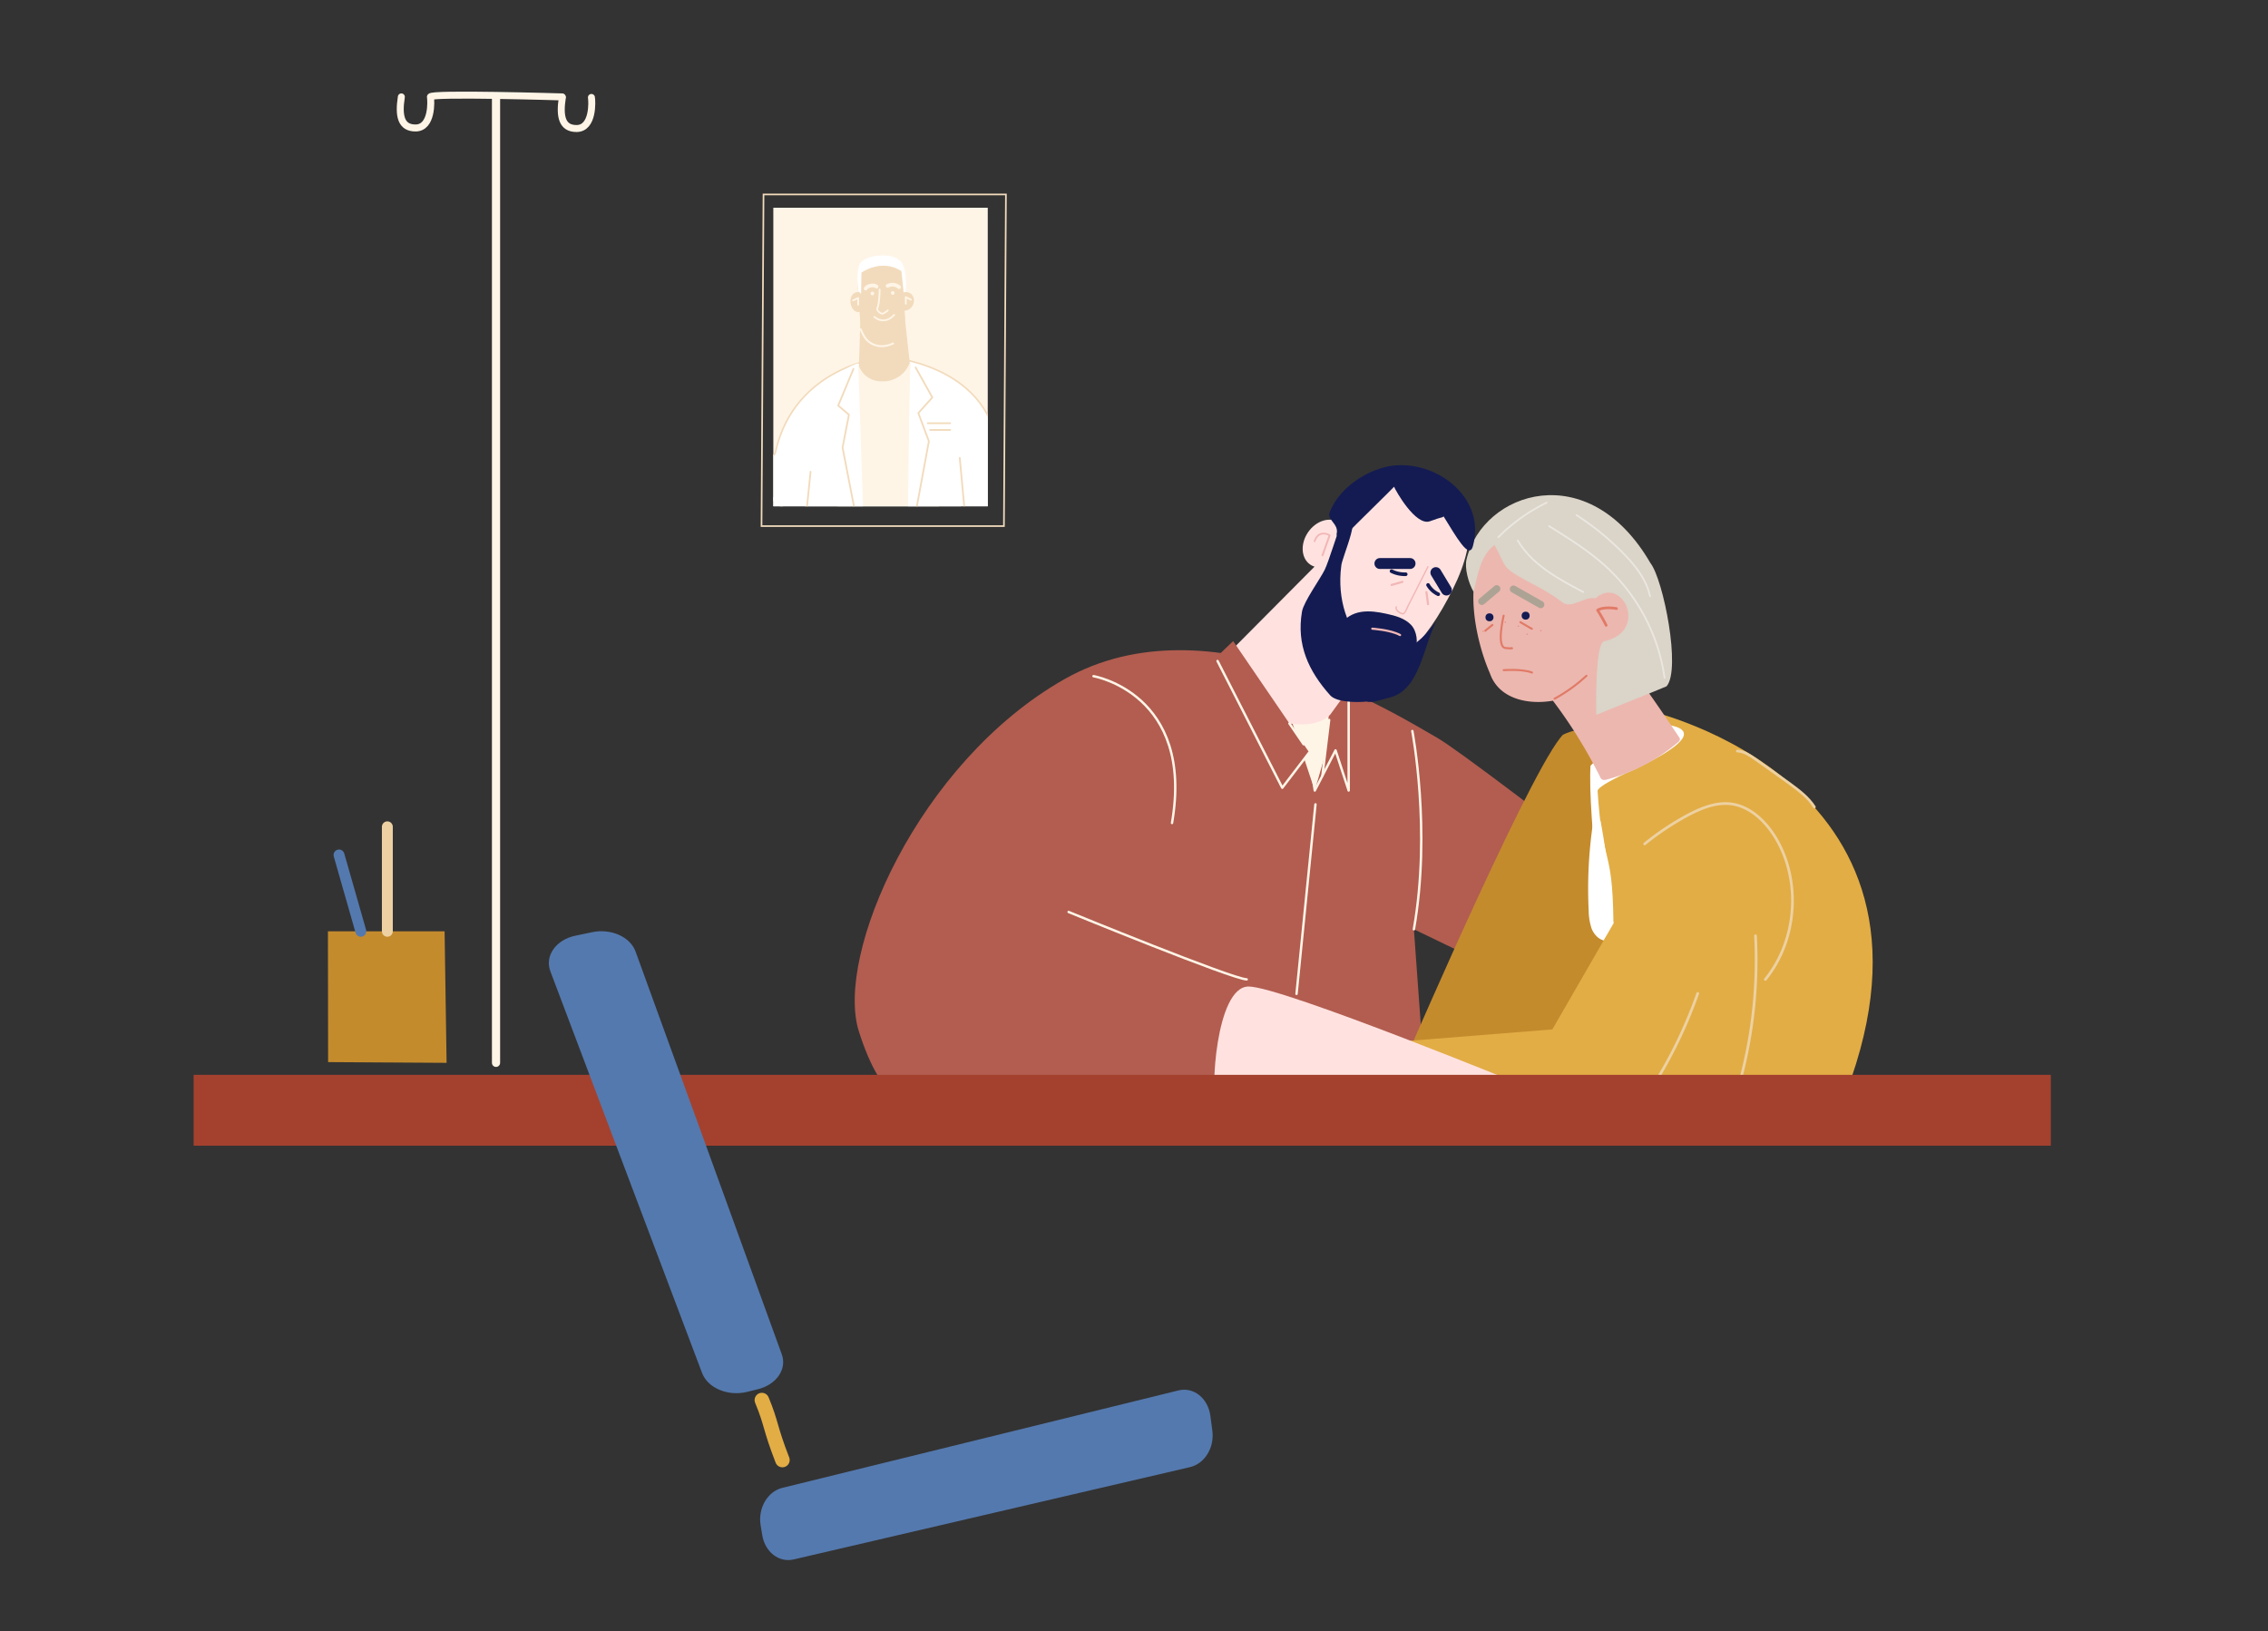 <svg id="Layer_1" data-name="Layer 1" xmlns="http://www.w3.org/2000/svg" xmlns:xlink="http://www.w3.org/1999/xlink" viewBox="0 0 1248.08 897.84"><rect x="0" y="0" width="1248.08" height="897.84" fill="#333333" stroke="none"/><defs><style>.cls-1,.cls-18,.cls-19,.cls-22,.cls-23,.cls-24,.cls-25,.cls-27,.cls-28,.cls-29,.cls-30,.cls-33,.cls-34,.cls-39,.cls-40,.cls-43,.cls-45,.cls-46,.cls-47,.cls-48,.cls-50,.cls-51,.cls-52,.cls-53,.cls-54,.cls-55,.cls-56,.cls-57,.cls-59,.cls-60,.cls-7,.cls-8{fill:none;}.cls-2{clip-path:url(#clip-path);}.cls-3{fill:#b25d50;}.cls-4,.cls-44{fill:#fff5e7;}.cls-5{fill:#ffe2e0;}.cls-6{fill:#f2b7b6;}.cls-7{stroke:#f2b7b6;stroke-width:1.18px;}.cls-18,.cls-19,.cls-22,.cls-23,.cls-24,.cls-25,.cls-27,.cls-28,.cls-29,.cls-30,.cls-33,.cls-34,.cls-39,.cls-40,.cls-41,.cls-43,.cls-45,.cls-46,.cls-47,.cls-48,.cls-50,.cls-52,.cls-53,.cls-54,.cls-55,.cls-56,.cls-59,.cls-60,.cls-7,.cls-8{stroke-linecap:round;}.cls-18,.cls-19,.cls-22,.cls-23,.cls-24,.cls-25,.cls-27,.cls-29,.cls-30,.cls-33,.cls-34,.cls-39,.cls-40,.cls-41,.cls-43,.cls-47,.cls-48,.cls-50,.cls-52,.cls-53,.cls-54,.cls-55,.cls-56,.cls-59,.cls-60,.cls-7,.cls-8{stroke-linejoin:round;}.cls-27,.cls-28,.cls-39,.cls-40,.cls-41,.cls-47,.cls-55,.cls-8{stroke:#fff5e7;}.cls-8{stroke-width:1.32px;}.cls-9{clip-path:url(#clip-path-3);}.cls-10{fill:#c48b2d;}.cls-11{fill:#131b52;}.cls-12,.cls-37,.cls-49{fill:#fff;}.cls-13{fill:#ecb7af;}.cls-14{clip-path:url(#clip-path-7);}.cls-15{fill:#e2ad45;}.cls-16{fill:#2e3f73;}.cls-17{fill:#dbd4c8;}.cls-18,.cls-19{stroke:#e17a67;}.cls-18,.cls-22{stroke-width:1.48px;}.cls-19{stroke-width:1.11px;}.cls-20{fill:#e59288;}.cls-21{clip-path:url(#clip-path-11);}.cls-22,.cls-30,.cls-33{stroke:#edd1a2;}.cls-23{stroke:#ada394;stroke-width:4px;}.cls-24,.cls-25{stroke:#131b52;}.cls-24,.cls-29,.cls-30{stroke-width:6px;}.cls-25,.cls-40{stroke-width:2px;}.cls-26{fill:#a4412e;}.cls-27{stroke-width:4.5px;}.cls-28,.cls-37,.cls-45,.cls-46,.cls-49,.cls-51,.cls-57{stroke-miterlimit:10;}.cls-28{stroke-width:3.84px;}.cls-29,.cls-48,.cls-56{stroke:#5479ae;}.cls-31{clip-path:url(#clip-path-28);}.cls-32{clip-path:url(#clip-path-30);}.cls-33,.cls-39,.cls-41,.cls-53,.cls-54{stroke-width:0.96px;}.cls-34,.cls-49,.cls-54,.cls-59{stroke:#e2ad45;}.cls-34{stroke-width:4.8px;}.cls-35{fill:#98adcd;}.cls-36{clip-path:url(#clip-path-34);}.cls-37,.cls-53,.cls-57{stroke:#f2dbbc;}.cls-37,.cls-57{stroke-width:0.9px;}.cls-38,.cls-41{fill:#f2dbbc;}.cls-42{clip-path:url(#clip-path-38);}.cls-43,.cls-44,.cls-45,.cls-46{stroke:#3366a8;}.cls-43{stroke-width:2.25px;}.cls-44{stroke-miterlimit:10;stroke-width:1.06px;}.cls-45{stroke-width:1.06px;}.cls-46{stroke-width:4.51px;}.cls-47{stroke-width:0.28px;}.cls-48{stroke-width:1.21px;}.cls-49{stroke-width:0.75px;}.cls-50{stroke:#98aece;stroke-width:1.2px;}.cls-51,.cls-52{stroke:#98adcd;stroke-width:0.85px;}.cls-55,.cls-56{stroke-width:1.06px;}.cls-58{fill:#5479ae;}.cls-59{stroke-width:8px;}.cls-60{stroke:#eae7e1;}</style><clipPath id="clip-path"><polygon class="cls-1" points="1031.06 611.03 405.06 611.03 313.06 62.03 1054.56 62.53 1031.06 611.03"/></clipPath><clipPath id="clip-path-3"><path class="cls-1" d="M790.26,613s-57.3,14-68.8,21.2-7.3,13.2-6.1,18.6S703.16,898,703.16,898s-48.6-6.1-50.4,9.5,1.8,13.8,1.8,13.8l106.7,9.9,28.5-252.7,151.6-74.9L884.46,404s-9.1-8.2-22.7-1S776,577.13,776,577.13Z"/></clipPath><clipPath id="clip-path-7"><path class="cls-1" d="M868.46,448.63a162.75,162.75,0,0,1,9.1,72.5c-.2,1.7-.9,3.8-2.6,3.6a3.14,3.14,0,0,1-1.9-1.3,105.78,105.78,0,0,1-18.4-29.9c-.9-2.2-2.7-4.6-1.9-6.9s.7-6.6,1.7-9.8c2.9-9.5,6.7-19,8.9-28.7.7-3.1-1-14.2.9-16,.4-.3,42.3-41.4,42.3-41.4s180.5,39.7,106.1,218.8c-28.2,67.7-183.8,106.7-183.8,106.7s12.1,242.1,3.1,268.5-130.7,26.4-132.5,26.4c-1.1,0-7.1-12.8-3-21.1,2.5-5.1,5.7-8.4,17.6-11.5,27.6-7.1,60.1-15.8,60.1-15.8s-21-272.8-13.2-288.4,100.8-93,100.8-93,1.8-102.6,2.4-137.6"/></clipPath><clipPath id="clip-path-11"><path class="cls-1" d="M686.66,579.93l167.6-13.4,57.8-100.2c40.5-41.4,65.2,4.4,65.2,4.4s2.8,138-73.5,169.4-214.5-32.3-225.6-37.2-11.5-8.3-11.5-8.3c.1-1.5,1.5-1.8,2.5-3C673.76,586.13,679.46,579.93,686.66,579.93Z"/></clipPath><clipPath id="clip-path-28"><rect class="cls-1" x="425.56" y="114.33" width="118" height="164.3"/></clipPath><clipPath id="clip-path-30"><path class="cls-1" d="M463.66,558.53s-1.7,17.4-4.9,19.8c-2.9,2.2-62.8,4.9-64.1,4.1s-2.8-1.6-.9-7.3c1.1-3.5,2.3-5.5,6.1-7.5,5.4-2.9,10.6.4,19.7-4.6,10.9-6,19.5-13.9,19.9-13"/></clipPath><clipPath id="clip-path-34"><path class="cls-1" d="M495.26,560.63s-.1,17.4,3.2,19.6c2.7,1.8,45.8,2.9,61.3,2.7a4.68,4.68,0,0,0,4.6-5.2,20.29,20.29,0,0,0-1.2-4.7,11.1,11.1,0,0,0-6.5-7.1c-5.6-2.6-10.5,1.1-19.9-3.4-11.2-5.4-20.4-12.7-20.6-11.7"/></clipPath><clipPath id="clip-path-38"><path class="cls-1" d="M472.36,160.73s-1.4-8.8.5-14.8c1.8-5.5,17.2-7.5,22.5-2.4,3.3,3.2,3.4,11.5,3.1,17.2,6.5-.1,6.2,9.7-.5,10.3,3.3,22.1-21.9,22.7-24.1,8.2-.8-7.4-.6-7.4-.6-7.4C467.16,172.33,466,160.73,472.36,160.73Z"/></clipPath></defs><g id="Layer_1-2" data-name="Layer 1"><g class="cls-2"><path class="cls-3" d="M992.56,614.73l29-31.2c-6.8-6.9-209.3-165.4-230.7-177.5s-124.6-78-205.2-32.2-126.4,152-113,193.9c12.6,39.3,29.1,50.1,67.8,50.4l245.2-1.8-7.6-104.9Z"/><polygon class="cls-4" points="709.58 393.18 731.43 390.52 729.57 414.12 723.52 435.06 709.58 393.18"/><path class="cls-5" d="M703,396.73c22.1,6.1,29.3-3.7,29.3-3.8l21.6-29.8-29.2-52.6L671.56,364C671.66,364.13,680.86,390.73,703,396.73Z"/><path class="cls-5" d="M730.06,290.73c-14.6,29.3-6.8,64.2,14.2,74.7s40.6-11.8,55.2-41.1,11.2-50-9.8-60.4C768.66,253.33,744.66,261.33,730.06,290.73Z"/><path class="cls-6" d="M771.16,338a3.09,3.09,0,0,0,.8.2c1.1.1,2-1.8,2.8-3.6a1.69,1.69,0,0,0,.2-.5l11.3-22.3-.7-.3-11.3,22.3c-.1.1-.1.3-.2.5-.9,2.1-1.6,3.1-2,3.1a5,5,0,0,1-3.2-2.1,1.29,1.29,0,0,1-.1-1.2.38.38,0,0,0-.7-.3,2.14,2.14,0,0,0,.1,1.9A5.82,5.82,0,0,0,771.16,338Z"/><ellipse class="cls-5" cx="728.9" cy="299.15" rx="14" ry="11" transform="translate(70.56 732.02) rotate(-55.64)"/><path class="cls-5" d="M790.46,310.73s9,1.3,10.5,8.9"/><path class="cls-5" d="M759.06,298.83s11.1-2.7,15.8,5.4"/><path class="cls-6" d="M727.66,306.13a.42.42,0,0,0,.6-.3l3.9-11a.48.48,0,0,0-.2-.6,6.6,6.6,0,0,0-5.3-.8c-1.7.6-2.9,2-3.7,4.3a.47.47,0,0,0,.9.3c.7-2,1.7-3.2,3.1-3.7a5.2,5.2,0,0,1,4.1.5l-3.8,10.6A.67.67,0,0,0,727.66,306.13Z"/><path class="cls-7" d="M724.06,333.93c-.3,4.3,4.2,26.4,23,32.5"/><path class="cls-8" d="M686.06,539c-8-.2-98-37.1-98-37.1"/><path class="cls-8" d="M601.76,372.13s55.5,9.5,43.2,80.8"/></g><g class="cls-2"><g class="cls-9"><path class="cls-10" d="M791.46,613.53s-57.3,14-68.8,21.2-7.3,13.2-6.1,18.6-12.2,245.2-12.2,245.2-48.6-6.1-50.4,9.5,1.8,13.8,1.8,13.8l106.7,9.9L791,679l151.6-74.9-57-199.6s-12.5-7-26.2.2-87.3,160.7-87.3,160.7Z"/></g><g class="cls-9"><path class="cls-11" d="M801.76,581.13c-8.1,2-15.7,5.6-23.3,9.3l-51,24.6c-8.4,4.1-17.3,8.5-22.4,16.4-8.5,13.2-3.6,30.3-.5,45.7,12.7,62.9-103.2,126.5-116.7,189.1-2.1,9.8-4,20-1.3,29.7,2.7,10,10,18.2,17.9,24.9a119.76,119.76,0,0,0,95.4,26.3c19-3.1,45.9-2.5,63.5-10.2,13.1-5.7,17.3-19.6,30.4-25.3,1.4-.6,3-1.3,3.8-2.7,1.6-2.8-.9-6.1-3.1-8.5-16.1-17.4-24.2-40.7-31.2-63.4-8.9-28.8,75.4-58,67.6-87.2-6.7-25.4-13.5-50.7-20.2-76.1-.8-3.1-1.7-6.3-1.2-9.5,1.4-10.2,13.5-14.2,22.9-18.6,12-5.7,45-31.1,40.1-46.9C866.66,579.93,816.46,577.53,801.76,581.13Z"/></g><g class="cls-9"><path class="cls-12" d="M664.36,937.23c-10.4-2.5-19.6-10.4-22.9-20.5s-.2-22.4,8.2-29.1c7-5.5,16.4-6.8,25.3-7.4a224.94,224.94,0,0,1,97.3,15.6c9.2,3.7,18.4,8.2,25,15.6,3.2,3.6,5.8,8.1,5.6,12.9-.2,5.6-4.3,10.5-9.1,13.2s-10.5,3.7-16.1,4.4a380.77,380.77,0,0,1-139.9-6.5"/></g><g class="cls-9"><path class="cls-13" d="M709.56,896c2.4,2,13.5,8.2,16.1,9.9,4.6,3,24.4,2.8,28.2-1.2a23.83,23.83,0,0,0,4-6.7c1-2.2,2-4.4,1.9-6.8a15.16,15.16,0,0,0-1.6-5.5c-1.5-3.7-3.1-7.4-4.6-11a5,5,0,0,0-1.3-2.1,4.44,4.44,0,0,0-3.4-.7c-21.4.2-42.4-5.4-63.1-10.9-1-.3,2.6,17.1,3.2,18.5,2.3,5.3-2.5,12.9,2.9,15.6C701.76,900,699.86,888,709.56,896Z"/></g><g class="cls-14"><path class="cls-15" d="M906.46,390.93s180.5,39.7,106.1,218.8c-28.2,67.7-183.8,106.7-183.8,106.7s12.1,242.1,3.1,268.5-130.7,26.4-132.5,26.4c-1.1,0-7.1-12.8-3-21.1,2.5-5.1,5.7-8.4,17.6-11.5,27.6-7.1,60.1-15.8,60.1-15.8s-21-272.8-13.2-288.4,139.1-92,139.1-92l-24.6-150.8Z"/></g><g class="cls-14"><path class="cls-12" d="M876.66,452.73a247.16,247.16,0,0,0-2.4,48.6,31.8,31.8,0,0,0,1.6,9.7c1.2,3,3.6,5.8,6.8,6.6.7-1.2,1.4-2.5,2.1-3.7,1.8,2-2.3-1.4-.3-3.2s1.7-4.4,2-7.1c.6-5.6.7-14.9-.4-20.5-3.1-16.3-2.3-15.1-5.3-31.4"/></g><g class="cls-14"><path class="cls-12" d="M899.16,423.63c-2.7,1-20.5,9-20,11.8,2.7,41.9,8.2,29.8,8.7,71.7,1.4,8.9,49.7,62.6,41.2,62.7-20.1,5.5-37.1-23.9-46.5-60.8-4.2-16.4-4.7-34.2-6-50.4-1.8-23.8-2.7-44,1.7-50.9,5.9-8.2,17.1-11.1,27.2-9.9,5.5.7,21.4.4,21.2,6.3C926.46,410.73,904.06,421.13,899.16,423.63Z"/></g><g class="cls-14"><path class="cls-16" d="M1026.56,617.13a260.2,260.2,0,0,1-163-16.3c-5.4-2.4-11.1-5.1-16.9-4.4-4.3.5-8.2,2.8-11.9,5-20.9,12.6-41.9,25.3-62.8,37.9-3.2,2-6.5,4-8.9,6.9-3.1,3.9-4.1,8.9-4.9,13.8-11.5,68.5-85.4,139.6-97.8,208-5,27.7-15,54.3-20.1,82s-4.9,57.8,9.2,82.2c13.3,22.9,37.1,37.8,61.6,47.8,48.6,19.9,104.6,24.1,153.8,5.7,40.1-15,74-44.4,97.5-80.2s36.7-77.7,41.4-120.2c2.1-18.9,2.6-38.3,9.1-56.1"/></g><path class="cls-13" d="M829.26,292.93c0-1.7,4.5-.1,6.1-.8,10.3-4.2,22.6-.9,31.1,6.2s13.4,16.3,16.7,26.9c6.3.1,13.1,4.7,15.5,10.5s-.9,13.7-7.1,14.8c.9,1,0,2.5-.4,3.8s-.8,2.5-1.3,3.8c12.3,15.1,23.2,31.3,34.1,47.5a2.57,2.57,0,0,1,.5,1.2,2.34,2.34,0,0,1-1.1,1.7,99.12,99.12,0,0,1-39.2,20.5,3.58,3.58,0,0,1-2.5,0,3.25,3.25,0,0,1-1.2-1.6,264.59,264.59,0,0,0-25.9-41.8c-13.8,2.4-29.9-1-34.7-15.2C811.66,352,800.76,306,829.26,292.93Z"/><path class="cls-17" d="M908.26,309.93c-34.1-58.9-92.1-39.4-101.2-2.2-1.2,4.8.9,12.9,3.9,18.1,2-8.9,4-20.8,11.5-25.8,7,12.5,3.33,11.82,17.83,19.72,5.6,3,11.35,5.62,19.85,12,4.9,3.3,11.82-3.64,17.82-2.44,14.8-13,29.7,18.2,4.8,23.6-5.3,1.1-4.33,40.49-4.33,40.49s32.86-13.18,38.66-15.68C925.19,368.64,915.36,319,908.26,309.93Z"/><path class="cls-18" d="M889.56,334.93c-3.7-.7-8.4-.5-10.4.9a93.13,93.13,0,0,1,4.7,8.3"/><path class="cls-19" d="M873,371.93a87.47,87.47,0,0,1-17.5,12.6"/><circle class="cls-20" cx="843.26" cy="346.03" r="0.4"/><circle class="cls-20" cx="835.56" cy="344.63" r="0.4"/><circle class="cls-20" cx="818.06" cy="340.73" r="0.4"/><circle class="cls-20" cx="816.16" cy="347.43" r="0.4"/><circle class="cls-20" cx="828.36" cy="342.43" r="0.4"/><circle class="cls-20" cx="847.96" cy="347.13" r="0.4"/><circle class="cls-20" cx="840.36" cy="349.03" r="0.4"/><circle class="cls-20" cx="821.36" cy="344.13" r="0.4"/><g class="cls-21"><path class="cls-15" d="M912,466.33l-57.8,100.2L695,579.23s-11.3-18.2-26-20.3-13.8,9-5.8,8.6,14.9,19.1,14.9,19.1-11.1,11.2,0,16.2,149.3,68.6,225.6,37.2,73.5-169.4,73.5-169.4S952.46,424.93,912,466.33Z"/></g><g class="cls-21"><path class="cls-13" d="M716.36,624.73c-12.2.2-23.4-6.4-33.3-13.5-15.5-11.2-30.3-24.9-36.6-43-1.6-4.6-2.5-10.1.1-14.2a15.1,15.1,0,0,1,4.9-4.5c12.9-8.2,29.6-9.1,44.1-4.4a76.82,76.82,0,0,1,24.9,14.1c9.9,8.1,11.4,10.4,4.4,20.1-5.1,7.1-9.6,13.1-11.2,21.9C713.26,603.63,712.26,624.83,716.36,624.73Z"/></g><path class="cls-22" d="M905.06,464.43a153.79,153.79,0,0,1,23-15.4c7.6-4.1,16.1-7.7,24.6-6.6,10.5,1.4,19,9.6,24.5,18.7,14.2,23.8,11.8,56.4-5.7,77.9"/><path class="cls-22" d="M934.26,546.73a255.49,255.49,0,0,1-29.1,57.9c1-1,2-1.9,3-2.9"/><path class="cls-22" d="M966.06,515a255.74,255.74,0,0,1-12.8,94.3"/><path class="cls-22" d="M956.06,413.33c3.5.1,6.6,2.2,9.4,4.1,6.5,4.6,13,9.2,19.5,13.9,5,3.7,10.1,7.5,13.5,12.8"/></g><g class="cls-2"><path class="cls-23" d="M815.46,330.93c2.7-2.3,5.5-4.6,8.2-6.9"/></g><g class="cls-2"><path class="cls-23" d="M832.86,324.23c5,2.8,10,5.7,15,8.5"/></g><g class="cls-2"><circle class="cls-11" cx="819.66" cy="339.73" r="2.2"/></g><g class="cls-2"><circle class="cls-11" cx="839.56" cy="338.83" r="2.2"/></g><g class="cls-2"><line class="cls-19" x1="821.26" y1="343.93" x2="817.36" y2="347.13"/></g><g class="cls-2"><line class="cls-19" x1="836.66" y1="342.43" x2="842.86" y2="346.03"/></g><g class="cls-2"><path class="cls-19" d="M827.46,338.83s-4.2,17.3,1,17.8,3.3,0,3.3,0"/></g><g class="cls-2"><path class="cls-19" d="M827.46,368.83s10-.8,15.6,1.3"/></g><g class="cls-2"><line class="cls-24" x1="775.96" y1="310.13" x2="759.36" y2="310.13"/></g><g class="cls-2"><line class="cls-24" x1="795.96" y1="324.73" x2="790.16" y2="315.13"/></g><g class="cls-2"><path class="cls-25" d="M765.76,314.33a16.17,16.17,0,0,0,7.8,1.7"/></g><g class="cls-2"><path class="cls-25" d="M785.86,321.93a12.55,12.55,0,0,0,5.6,5.1"/></g><g class="cls-2"><line class="cls-7" x1="771.76" y1="320.23" x2="765.76" y2="321.93"/></g><g class="cls-2"><line class="cls-7" x1="784.96" y1="325.83" x2="785.86" y2="332.53"/></g><g class="cls-2"><path class="cls-5" d="M761.86,608.43s-89,2.2-92.4-1.5-.6-63.9,17.6-64,156.5,56.6,156.5,56.6"/></g></g><g id="Layer_2" data-name="Layer 2"><rect class="cls-26" x="106.56" y="591.53" width="1022" height="39"/><line class="cls-27" x1="272.96" y1="584.93" x2="272.96" y2="53.33"/><path class="cls-28" d="M220.86,53.33c-1.7,10.8,0,17.1,7.8,17.1,9.3,0,8.6-14.9,8.2-17.1s72.5,0,72.5,0"/><path class="cls-28" d="M309.46,53.63c-1.7,10.8,0,17.1,7.8,17.1,9.3,0,8.6-14.9,8.2-17.1"/><polygon class="cls-10" points="198.56 512.53 244.66 512.53 245.76 584.93 180.56 584.53 180.46 512.53 198.56 512.53"/><line class="cls-29" x1="198.56" y1="512.53" x2="186.56" y2="470.53"/><line class="cls-30" x1="213.16" y1="512.53" x2="213.16" y2="455.03"/><g class="cls-31"><rect class="cls-4" x="415.86" y="104.63" width="148.6" height="230"/></g><g class="cls-31"><g id="rechts"><g class="cls-32"><path class="cls-12" d="M463.66,558.53s-1.7,17.4-4.9,19.8c-2.9,2.2-56.8,6.7-65.3,6.6,0,0-1.6-4,.3-9.8,1.1-3.5,2.3-5.5,6.1-7.5,5.4-2.9,10.6.4,19.7-4.6,10.9-6,19.5-13.9,19.9-13"/></g><g class="cls-32"><path class="cls-33" d="M405.56,566.23s8.1-2.2,10.2,11.6"/><path class="cls-33" d="M392.86,575.23s1.7,2,10.1,1.1,50.7-.9,59.2-7.4"/><path class="cls-33" d="M464.86,556.63s-18.9-.3-21.7,17.1"/></g><g class="cls-32"><path class="cls-34" d="M409.26,563.53s6,2.4,6.4,5.7"/><path class="cls-34" d="M413.46,562.23s6.9,2.7,7.4,6"/><path class="cls-34" d="M419.26,561.43s6,1.8,7.2,4.9"/><path class="cls-34" d="M421.66,559.43s6.4-.4,9.4,3.7"/></g><g class="cls-32"><path class="cls-35" d="M394.86,578.43c5,.6,58.8-1.6,66.3-7s6,7.1,6,7.1l-74.4,16.1s-5.4-15.4-1.9-19C391.36,575.23,393.16,578.23,394.86,578.43Z"/></g></g><g id="links"><path id="SVGID" class="cls-12" d="M495.26,560.63s-.1,17.4,3.2,19.6c2.7,1.8,45.8,2.9,61.3,2.7a4.68,4.68,0,0,0,4.6-5.2,20.29,20.29,0,0,0-1.2-4.7,11.1,11.1,0,0,0-6.5-7.1c-5.6-2.6-10.5,1.1-19.9-3.4-11.2-5.4-20.4-12.7-20.6-11.7"/><g class="cls-36"><path class="cls-12" d="M495.26,560.63s-.1,17.4,3.2,19.6c3,2,57.1,3.2,65.6,2.5,0,0,1.4-4.1-.9-9.8a11.1,11.1,0,0,0-6.5-7.1c-5.6-2.6-10.5,1.1-19.9-3.4-11.2-5.4-20.4-12.7-20.6-11.7"/></g><g class="cls-36"><path class="cls-33" d="M494.56,553.63s22.5,3.9,21.5,23"/><path class="cls-33" d="M495.76,570.83s56.9,10.6,68,3.6"/><path class="cls-33" d="M552.46,564.43s-11.9-.3-11.7,13.7"/></g><g class="cls-36"><path class="cls-34" d="M544.76,563.43s-6.1,2-6.8,5.2"/><path class="cls-34" d="M540.66,561.93s-7.1,2.2-7.8,5.5"/><path class="cls-34" d="M534.86,560.63s-6.1,1.4-7.5,4.4"/><path class="cls-34" d="M532.66,558.53s-6.4-.8-9.6,3.1"/></g><g class="cls-36"><path class="cls-35" d="M561.06,578.23c-2.9.8-58.8-.5-66.5-5.9s-5.9,7.2-5.9,7.2l74.7,14.8s5.1-15.5,1.5-19C564.46,575,563.86,577.43,561.06,578.23Z"/></g></g><g id="hand_rechts" data-name="hand rechts"><path class="cls-35" d="M539.36,353.83l17.9.6s-5.8,42.4-14.1,51c-1.6,1.6-4,2-5,.8s-1.2-4.1-.6-7c0,0-8.2-1.6-.9-12.6l-3-7.4Z"/><path class="cls-35" d="M539,385.43c-.9,4.2-5.6,5.8-5.6,2.4,0-7.1-1.4-3.8-3.5-10.5s9.2-23.4,9.2-23.4v31.5Z"/></g><g id="jas_achter" data-name="jas achter"><path class="cls-37" d="M559.16,361.43h-31s4.7-26.9,3.8-28.3c-1.5-2.4-89.6-31.6-103.5-56.3-1.2-2.2-21.7-5.2-21.7-5.2-.3-4.6-3.8-6-3.6-10.1.3-4.6,22.7-8.4,23.5-12.4,10.6-48.7,60.8-52.7,60.8-52.7s55.6,3,61.7,50.4S559.16,361.43,559.16,361.43Z"/></g><path class="cls-11" d="M459.06,295.23,426,557.93c-2.6,1.3,32,11.3,38.7.6l23.9-207.4,6.3,209.3c.4,3.9,28.8,3.5,35.5-1.6l-6.7-261.2-62.8-2.4Z"/><path class="cls-4" d="M517.66,217c-5-7.9-17-17.3-17-17.3h0a15.77,15.77,0,0,1-14.2,10.2,13.77,13.77,0,0,1-13.9-8.2,7.78,7.78,0,0,1-.3-.9c-12.6,5.2-15.5,14.2-15.5,14.2s8.2,84.6,1.8,84.4c26.8,13.7,60.2,0,60.2,0s-6.2-38.9,2.3-50.6S522.66,224.83,517.66,217Z"/><path class="cls-38" d="M486.46,209.93a15.77,15.77,0,0,0,14.2-10.2h0l-3.8-34.4-23.2,4.6-1,31.7C473.66,204.13,477.36,210.43,486.46,209.93Z"/><path class="cls-38" d="M472.26,160.73s-1.9-9.4,4-15.9c3.6-4,12.9-4.9,18.2.2,3.3,3.2,4.1,10.1,3.8,15.7,6.5-.1,6.2,9.7-.5,10.3,3.3,22.1-21.9,22.7-24.1,8.2-.8-7.4-.6-7.4-.6-7.4C467.06,172.33,465.86,160.73,472.26,160.73Z"/><g id="jas_voor" data-name="jas voor"><path class="cls-12" d="M500.76,207.13c-.3,5.6-2.3,165.4-2.3,165.4a5.22,5.22,0,0,0,4.6,5.3c5.7.7,16.6.5,31.5-6.4a5.32,5.32,0,0,0,3-5.3l-11.3-113v-.8c.2-4,1.7-37.9-17.6-49.5-1.6-1-6.1-3.8-7.4-3.2C501.26,199.43,501,203,500.76,207.13Z"/><path class="cls-12" d="M472.26,199.93l5.7,171.7a5.61,5.61,0,0,1-5.1,5.8c-6.1.5-21.4-3.7-37.6-11.5l8.8-100.1C444,265.73,443.76,208.43,472.26,199.93Z"/></g><g id="oor"><polyline class="cls-39" points="469.46 165.33 472.26 164.03 472.26 167.63"/><polyline class="cls-39" points="501.26 164.93 498.46 163.53 498.46 167.13"/></g><circle class="cls-4" cx="480.06" cy="161.53" r="1"/><circle class="cls-4" cx="491.26" cy="161.23" r="1"/><path class="cls-40" d="M482.36,157.73s-1.3-1.2-4-.3a3.12,3.12,0,0,0-2,1.4"/><path class="cls-40" d="M488.46,157.33a5.64,5.64,0,0,1,6.3.7"/><path class="cls-39" d="M484.06,159.33s0,7.4-1.3,10.5c-.3,1.3,1.9,2.8,2.8,2.8s3-1.8,3-1.8"/><path class="cls-41" d="M481.16,174.43s5.3,4.9,10.9-1.1"/><g class="cls-42"><path class="cls-12" d="M473.86,161.63l.2-11.6s11.1-8,22-.8l1.2,11.7,2.6-.7,2-20.6-20.4-4.8-16.8,6.6-2.2,11.1Z"/></g><polyline class="cls-43" points="390.16 215.33 395.16 221.23 396.86 223.43"/><ellipse class="cls-44" cx="389.44" cy="211.65" rx="2.3" ry="3.7" transform="translate(-36.33 88.46) rotate(-12.39)"/><path class="cls-45" d="M388.06,208.43s-1.9,1.3-1,4.2,2.9,2.9,2.9,2.9"/><line class="cls-46" x1="396.66" y1="223.13" x2="422.56" y2="254.23"/><line class="cls-47" x1="396.06" y1="222.83" x2="396.56" y2="222.43"/><line class="cls-47" x1="403.76" y1="233.03" x2="405.06" y2="231.93"/><path class="cls-35" d="M416.16,264.23a60.22,60.22,0,0,1,4.3-5.7c4.4-4.9-5.9-7.9-6.2-10.7s8.5-1.4,8.3-6.1c-.2-3.7-2.7-3.7-2.7-3.7,4.8-4.3-1-6.7-1.5-6.4v0c3.2-6.1-4.3-4.8-4.3-4.7s6.6-4.7-2.5-5.4-21.5,9.2-21.2,14.6,6.6,12.3,11.1,20.2c2.3,4.1,2.6,6.2,2.3,7.2v2.6C405.86,267.33,415.86,270.83,416.16,264.23Z"/><path class="cls-48" d="M413.06,226.93s-10.1,2-12.4,5.8"/><path class="cls-48" d="M416.56,232.23s-9.8.3-12.2,5.2"/><path class="cls-48" d="M418.36,237.93s-6.6-.2-9.6,4.9"/><path id="arm" class="cls-49" d="M416.16,264.23c-2.3,2.7-8.9,2.4-10.9.2-1.4-1.5-1.1-2.5-1.8-4.1l-1.1-2.2s-3.1,0-3.1,2.5-2.8,50.4,22,53.2c21.8,2.4,21.6-23.7,21.6-23.7"/><g id="strepen_broek" data-name="strepen broek"><path class="cls-50" d="M528.16,556.23s-3,4.4-23.9,3.9"/><circle class="cls-51" cx="485.86" cy="311.63" r="2.2"/><line class="cls-52" x1="481.16" y1="313.73" x2="482.36" y2="343.43"/></g><g id="strepen_jas" data-name="strepen jas"><polyline class="cls-53" points="469.66 203.03 461.26 223.23 467.16 228.23 463.66 246.33 472.96 294.23"/><polyline class="cls-53" points="503.86 202.23 513.06 218.73 505.36 227.33 511.16 242.83 501.56 294.93"/><line class="cls-53" x1="510.56" y1="232.93" x2="522.86" y2="232.93"/><line class="cls-53" x1="511.86" y1="236.63" x2="522.86" y2="236.63"/><line class="cls-53" x1="446.06" y1="259.63" x2="435.16" y2="365.83"/><line class="cls-53" x1="528.16" y1="252.03" x2="535.16" y2="328.13"/><path class="cls-54" d="M401.86,260.33s1.4,4.6,3.9,5.1"/></g><path class="cls-55" d="M473.66,181.23s1.7,4.5,3.9,6.4c2.6,2.3,7.4,4.4,13.9,1.4"/><path class="cls-56" d="M415.06,245.93s-3.6,3.5-1.9,4.3"/><path class="cls-56" d="M538.86,393.33c.9-4.8,1.9-10.1,3-12.3s-.1-4.4-1.3-4.8a5.54,5.54,0,0,0-.8,4.1c.5,2.3-1.2,9.5-4.1,9"/></g><polygon class="cls-57" points="552.46 289.53 419.06 289.53 420.16 107.03 553.56 107.03 552.46 289.53"/><path class="cls-58" d="M386.36,755.63l-83.5-221.1c-3.2-8.5,3.1-17.4,13.9-19.6L326,513c10.3-2.1,20.9,2.6,23.8,10.8l80.4,221.5c3,8.2-2.9,16.8-13.3,19.3l-6.1,1.5C400.36,768.53,389.46,763.83,386.36,755.63Z"/><path class="cls-58" d="M430.56,818.83l217.9-53.6c8.4-2.1,16.3,4.3,17.6,13.9l1.1,8.3c1.2,9.3-4.2,18.1-12.3,20l-218.1,50.8c-8.1,1.9-15.8-4.1-17.3-13.4l-.9-5.5C417.06,830,422.36,820.83,430.56,818.83Z"/><path class="cls-59" d="M419.26,770.53c5.5,13.3,4.3,15,11.3,33"/></g><path class="cls-11" d="M758.73,258.1c25.8-9.16,59.95,13,51.8,42.52-2.1,7.6-9.21-5.33-16.11-16.41-1.28,1,.3-.22-7.53,2.66s-19-17.05-19.73-19c-.63.86-21.57,21.24-27,26.88-2.09,2-5.36,1.32-4.46-1.78.4-4.55-4.15-6.17-4.29-10C735.21,271.29,747.24,261.9,758.73,258.1Z"/><path class="cls-60" d="M824.53,295.63a98.48,98.48,0,0,1,26.58-19"/><path class="cls-60" d="M835.2,297.46c7.89,13.34,22.32,21.15,36,28.33"/><path class="cls-60" d="M852.48,289.55c11.38,7.1,22.85,14.27,32.6,23.48a102.52,102.52,0,0,1,30.92,60"/><path class="cls-60" d="M867.58,283.51A152.54,152.54,0,0,1,893,304.2c6.69,6.77,12.94,14.56,15,23.86"/><polygon class="cls-3" points="669.08 361.96 678.6 352.83 720.47 414.12 705.63 433.54 669.08 361.96"/><polyline class="cls-8" points="670.01 363.78 705.63 433.54 720.47 414.12 723.52 435.06 734.94 412.98 742.17 435.06 742.17 382.52"/><line class="cls-8" x1="727.71" y1="426.96" x2="731.43" y2="396.23"/><line class="cls-8" x1="717.38" y1="409.59" x2="709.58" y2="398.17"/><line class="cls-8" x1="723.9" y1="442.67" x2="713.48" y2="546.98"/><path class="cls-8" d="M777.2,402.32s10.48,54.53.86,109.11"/><path class="cls-11" d="M716.5,336.53c-3.16,18.3,3.58,32.82,15.57,46.21,3.62,3.9,14.94,3.9,20,3.36,3.07,1,9.82-1.65,13.14-2.34,16.36-4.5,18-28.22,25.15-41.73-28.46,38.93-57,5.87-52.28-30.39-.08-4.22,14.35-35-.08-23.49-1.85,4.58-6.84,21-9,25.4C726.67,318.39,717.48,331.07,716.5,336.53Z"/><path class="cls-11" d="M776.39,343.78c-3.49-3.57-8.6-4.95-13.49-6-4.58-1-9.31-1.73-13.94-1s-9.17,3.3-11.27,7.49c-3.19,6.36.48,14.54,6.51,18.31s13.63,4,20.68,3.07c4.76-.64,11.4-2.48,13.63-7.29C780.59,353.94,779.83,347.31,776.39,343.78Z"/><g class="cls-2"><path class="cls-7" d="M755.16,346s10,.6,15.3,3.5"/></g></svg>